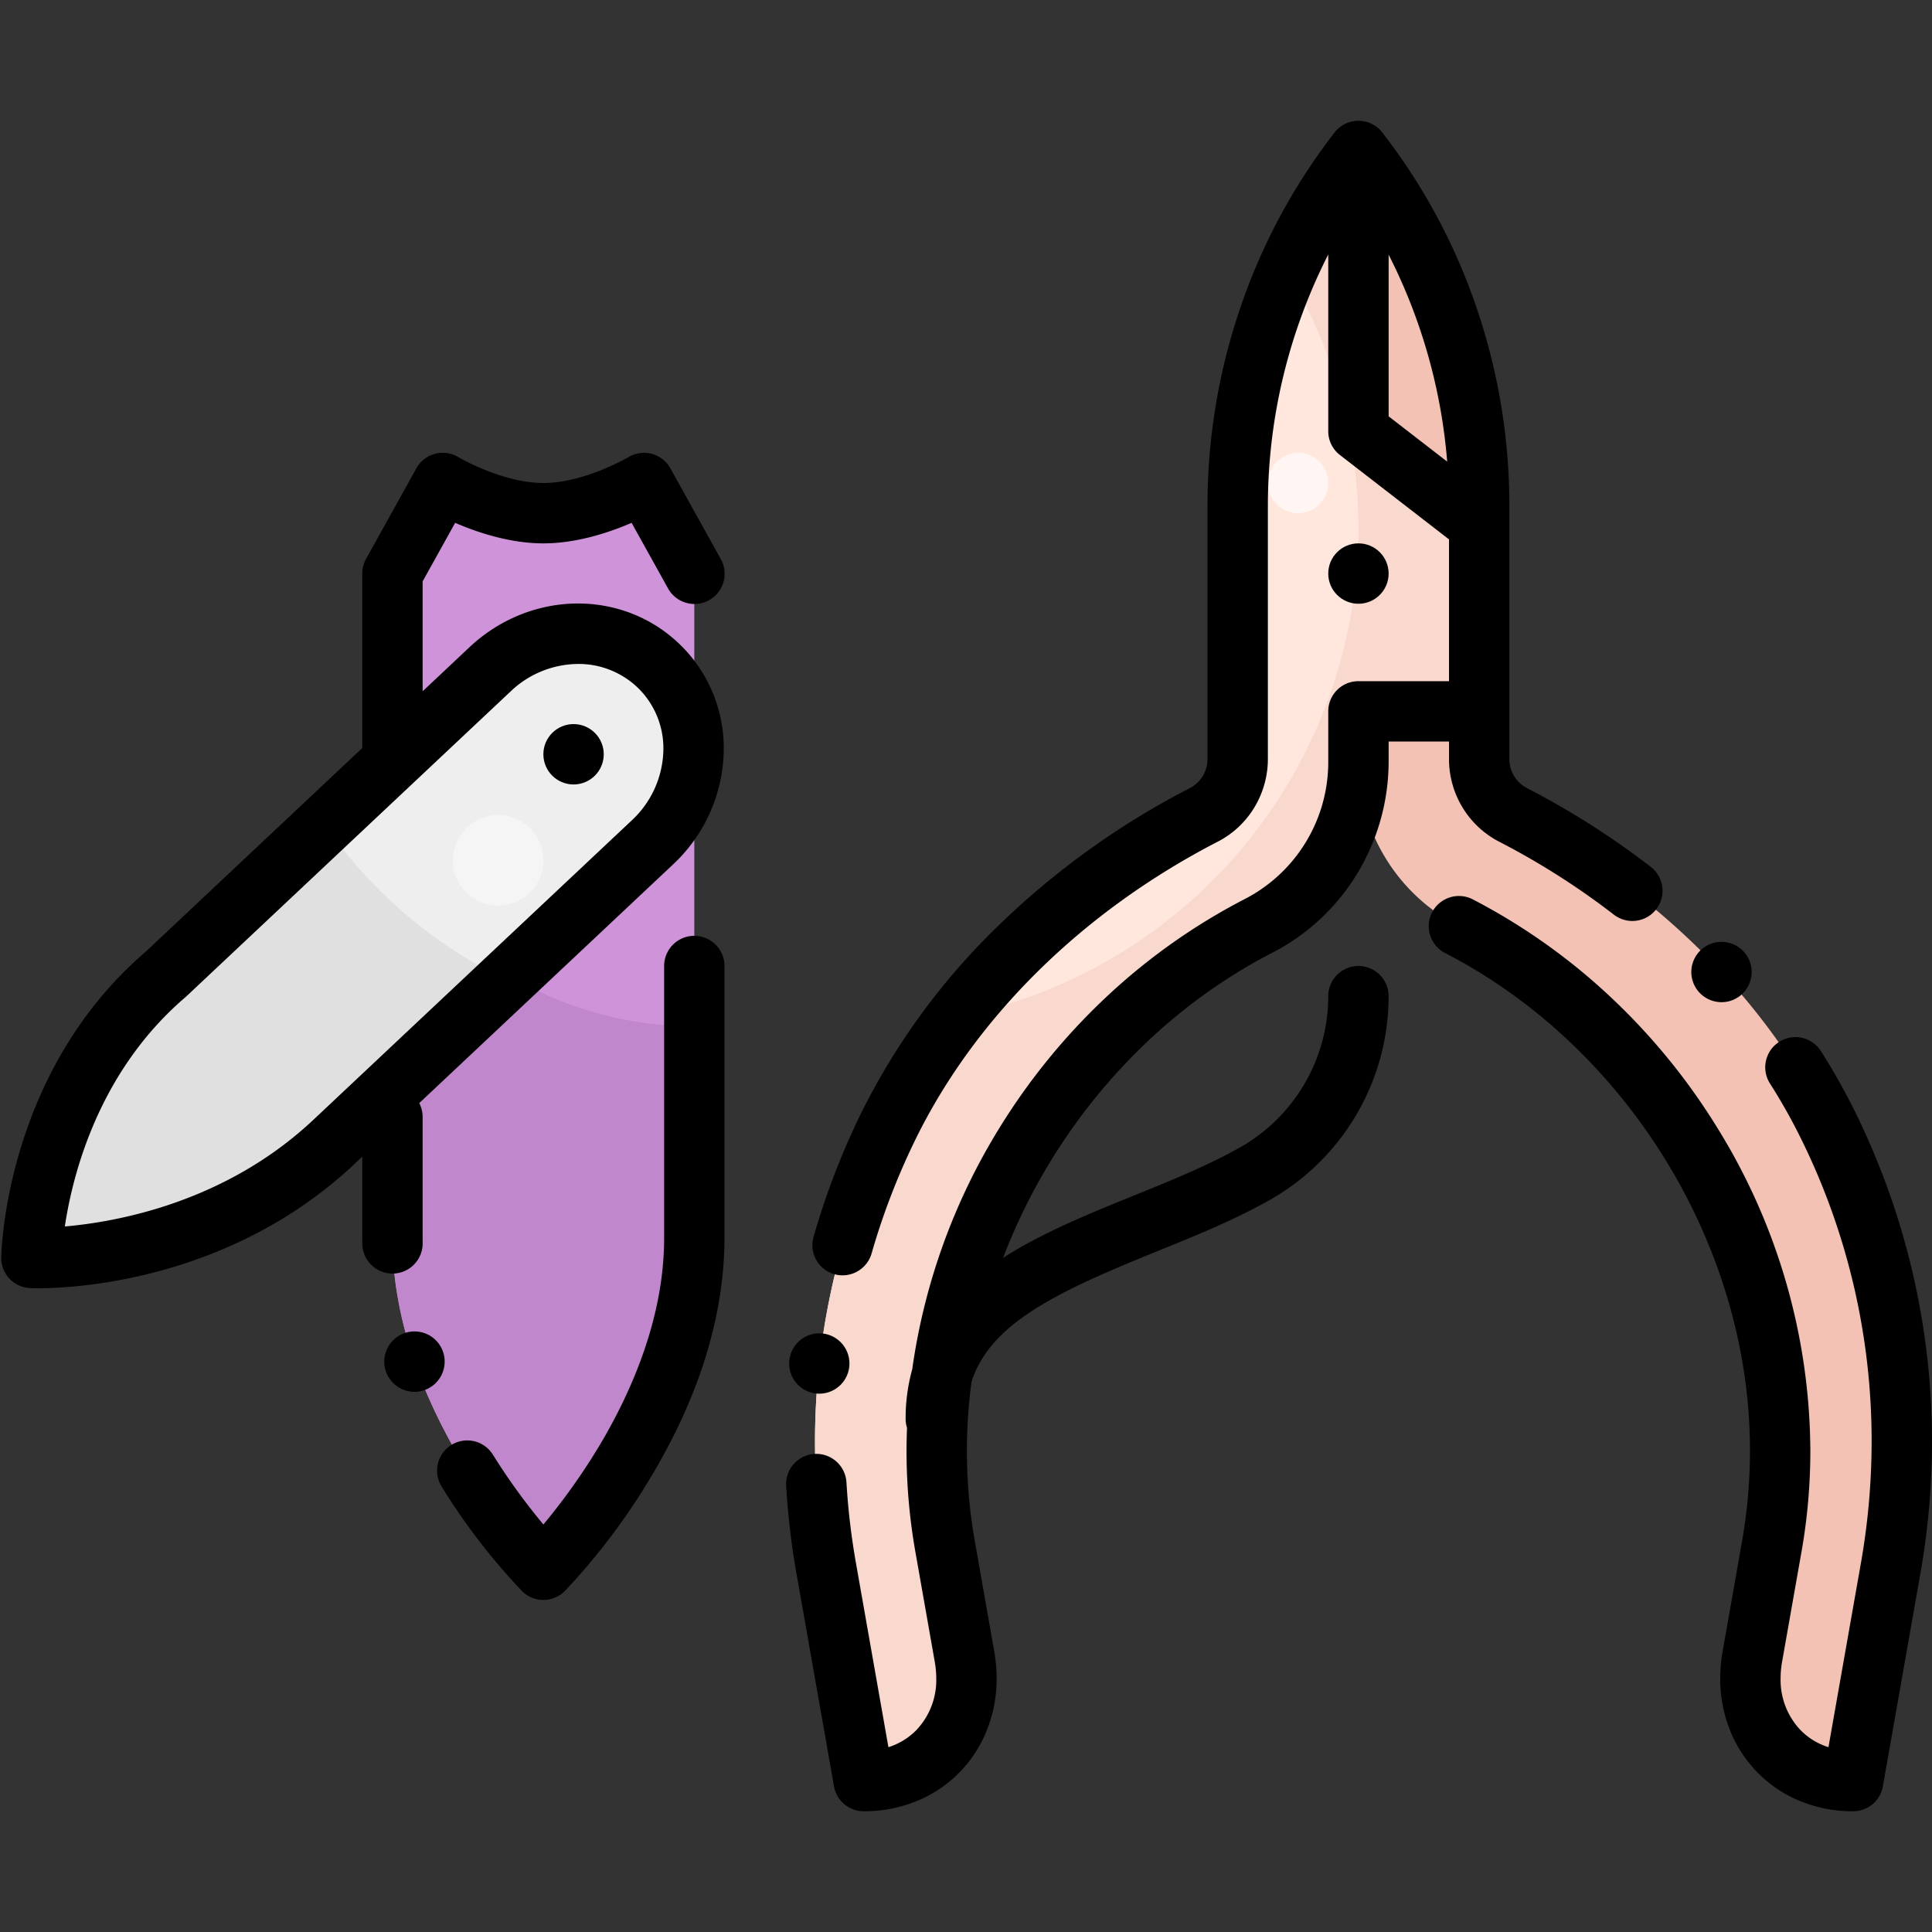 <?xml version="1.0" encoding="UTF-8"?> <svg xmlns="http://www.w3.org/2000/svg" viewBox="0 0 512 512" width="512" height="512"><rect x="0" y="0" width="512" height="512" fill="#333333" stroke="none"/> <g id="Manicure_Pedicure_Pliers" data-name="Manicure Pedicure Pliers"> <g id="Filled"> <path d="M360,114.258V40h0a153.6,153.6,0,0,1,32,94.086v67.037a16.617,16.617,0,0,0,8.913,14.8c35.162,18.152,66.4,46.917,83.99,83.192a189.892,189.892,0,0,1,16.139,116.517L491.105,472h0c-17.889,0-29.907-14.852-26.707-33l5.16-29.272c11.732-66.547-24.432-134.151-83.107-164.364A49,49,0,0,1,360,201.752V188.517H328V139.011Z" style="fill:#f4c2b5"></path> <path d="M360,114.258V40h0a153.6,153.6,0,0,0-32,94.086v67.037a16.617,16.617,0,0,1-8.913,14.8c-35.162,18.152-66.4,46.917-83.99,83.192a189.892,189.892,0,0,0-16.139,116.517L228.9,472h0c17.889,0,29.907-14.852,26.707-33l-5.16-29.272c-11.732-66.547,24.432-134.151,83.107-164.364A49,49,0,0,0,360,201.752V188.517h32V139.011Z" style="fill:#ffe7de"></path> <path d="M392,139.011l-32-24.753V40h0a151.481,151.481,0,0,0-18.944,31.851A132.021,132.021,0,0,1,253.635,269.5,165.8,165.8,0,0,0,235.1,299.11a189.9,189.9,0,0,0-16.138,116.517L228.9,472h0c17.889,0,29.907-14.852,26.707-33l-5.16-29.272c-11.732-66.547,24.432-134.151,83.107-164.364A49,49,0,0,0,360,201.752V188.517h32Z" style="fill:#f9d8cd"></path> <path d="M104,152l13.333-24s13.334,8,26.667,8,26.667-8,26.667-8L184,152V328c0,48-40,88-40,88s-40-40-40-88Z" style="fill:#ce93d8"></path> <path d="M104,229.058V328c0,48,40,88,40,88s40-40,40-88V272A95.891,95.891,0,0,1,104,229.058Z" style="fill:#c087cc"></path> <path d="M8.331,333.369s.769-45.356,35.563-75.145l85.961-80.838c13.067-12.289,33.007-12.542,45.048-.574h0c12.6,12.521,11.709,33.534-1.961,46.39L88.526,302.587C53.649,335.386,8.331,333.369,8.331,333.369Z" style="fill:#eee"></path> <path d="M134.139,259.693a124.488,124.488,0,0,1-48.077-41.124L43.894,258.224C9.1,288.013,8.331,333.369,8.331,333.369s45.318,2.017,80.195-30.782Z" style="fill:#e0e0e0"></path> <circle cx="132" cy="228" r="12" style="fill:#f5f5f5"></circle> <circle cx="344" cy="128" r="8" style="fill:#fff5f2"></circle> </g> <g id="Outline"> <path d="M216.25,369.29a8.848,8.848,0,0,0,.89.05,8,8,0,0,0,.86-15.95,8.652,8.652,0,0,0-.88-.05,8,8,0,0,0-.87,15.95Z"></path> <path d="M506.99,337.82a198.806,198.806,0,0,0-14.89-42.2,171.711,171.711,0,0,0-9.54-17.07,8,8,0,0,0-13.5,8.59,152.243,152.243,0,0,1,8.64,15.46A180.752,180.752,0,0,1,496,382.01a186.417,186.417,0,0,1-2.84,32.23l-8.6,48.78a17.8,17.8,0,0,1-7.35-4.47,19.243,19.243,0,0,1-5.33-13.76,25.22,25.22,0,0,1,.39-4.39l5.169-29.29a154.06,154.06,0,0,0,2.321-26.66,163.687,163.687,0,0,0-24.571-85.44,168.741,168.741,0,0,0-28.21-34.64A163.026,163.026,0,0,0,390.3,238.34a8,8,0,0,0-7.34,14.22c48.39,24.94,80.859,77.94,80.8,131.89a138.123,138.123,0,0,1-2.08,23.89l-5.16,29.27a41.307,41.307,0,0,0-.64,7.18,36.686,36.686,0,0,0,2.58,13.72,33.844,33.844,0,0,0,7.359,11.28,33.382,33.382,0,0,0,11.241,7.51A36.587,36.587,0,0,0,491,480h.1a7.984,7.984,0,0,0,7.879-6.61l9.941-56.37A202.725,202.725,0,0,0,512,382.01,197.654,197.654,0,0,0,506.99,337.82Z"></path> <path d="M384,201.12a24.753,24.753,0,0,0,3.569,12.84,24.461,24.461,0,0,0,9.671,9.07A199.653,199.653,0,0,1,427.7,242.4a8,8,0,0,0,11.22-1.44,8,8,0,0,0-1.441-11.22,215.774,215.774,0,0,0-32.9-20.93,8.677,8.677,0,0,1-4.58-7.69V134.09a162.339,162.339,0,0,0-8.66-52.43,159.289,159.289,0,0,0-24.824-46.3l-.021-.027c-.059-.077-.116-.155-.176-.231-.16-.208-.333-.4-.51-.589-.035-.037-.065-.078-.1-.115a7.9,7.9,0,0,0-.833-.732c-.064-.05-.132-.1-.2-.144a7.906,7.906,0,0,0-.825-.523c-.052-.029-.1-.06-.155-.088a7.821,7.821,0,0,0-1.092-.472l-.015-.007c-.018-.007-.038-.008-.056-.014a7.852,7.852,0,0,0-1.069-.27c-.1-.018-.2-.037-.3-.051A8.142,8.142,0,0,0,359.99,32a8.012,8.012,0,0,0-1.173.1c-.1.015-.206.034-.308.053a7.992,7.992,0,0,0-.986.249c-.05.016-.1.027-.15.044a7.768,7.768,0,0,0-1.082.475c-.066.035-.131.074-.2.111a7.713,7.713,0,0,0-.921.6c-.024.018-.051.03-.074.049s-.026.023-.04.033c-.109.087-.212.18-.317.272-.124.108-.246.217-.362.331-.069.069-.137.141-.2.213-.148.156-.288.317-.422.484-.024.03-.052.056-.075.087-.07.089-.137.181-.206.27l-.009.012a159.278,159.278,0,0,0-24.8,46.278A162.294,162.294,0,0,0,320,134.09v67.03a8.677,8.677,0,0,1-4.58,7.69,211.806,211.806,0,0,0-50.5,36.17A180.906,180.906,0,0,0,227.9,295.62a200.307,200.307,0,0,0-12.3,32.16,8,8,0,0,0,7.69,10.2,8.029,8.029,0,0,0,7.689-5.8A184.216,184.216,0,0,1,242.3,302.6c15.83-32.72,44.41-60.98,80.46-79.57a24.388,24.388,0,0,0,9.67-9.07A24.849,24.849,0,0,0,336,201.12V134.09a146.947,146.947,0,0,1,16-66.65v46.82a7.95,7.95,0,0,0,3.109,6.33L384,142.94v37.58H360a7.989,7.989,0,0,0-8,8v13.23a40.831,40.831,0,0,1-22.11,36.5,162.8,162.8,0,0,0-36.76,26.01,169.211,169.211,0,0,0-28.271,34.66,165.341,165.341,0,0,0-23.108,63.951A48.309,48.309,0,0,0,240,376a7.971,7.971,0,0,0,.37,2.406c-.08,2.013-.128,4.027-.13,6.044a154.232,154.232,0,0,0,2.32,26.66l5.16,29.27a25.834,25.834,0,0,1,.4,4.41,19.247,19.247,0,0,1-5.33,13.76,17.806,17.806,0,0,1-7.351,4.47l-8.6-48.78a185.464,185.464,0,0,1-2.521-21.42,8.011,8.011,0,0,0-7.979-7.53c-.16,0-.32.01-.481.02a7.985,7.985,0,0,0-7.509,8.44.01.01,0,0,0-.01.01,202.615,202.615,0,0,0,2.74,23.26l9.94,56.37A7.976,7.976,0,0,0,228.9,480h.091a36.633,36.633,0,0,0,13.949-2.7,33.6,33.6,0,0,0,18.591-18.79,36.694,36.694,0,0,0,2.59-13.72,41.924,41.924,0,0,0-.641-7.18l-5.16-29.28a137.349,137.349,0,0,1-.843-42.192c5.015-15.5,22.622-23.776,48.881-34.416,10.277-4.164,20.9-8.47,30.26-13.781A62.119,62.119,0,0,0,368,264a8,8,0,0,0-16,0,46.092,46.092,0,0,1-23.281,40.026c-8.442,4.792-18.573,8.9-28.369,12.867-11.708,4.744-24.055,9.754-34.515,16.449,13.039-34.235,38.542-64,71.375-80.872a56.6,56.6,0,0,0,22.43-20.9A57.257,57.257,0,0,0,368,201.75v-5.23h16Zm-16-90.79V67.484a146.975,146.975,0,0,1,15.522,54.85Z"></path> <path d="M456.229,265.59a7.995,7.995,0,1,0-5.87-2.55A8.054,8.054,0,0,0,456.229,265.59Z"></path> <circle cx="360" cy="152" r="8"></circle> <path d="M117.4,358.23v-.01a7.995,7.995,0,0,0-14.75-.87,7.914,7.914,0,0,0-.369,6.11,8.021,8.021,0,0,0,7.56,5.39,7.854,7.854,0,0,0,2.62-.45A8.006,8.006,0,0,0,117.4,358.23Z"></path> <path d="M184,248a8.009,8.009,0,0,0-8,7.99V328c.04,22.91-10.19,44.05-18.78,57.76a167.813,167.813,0,0,1-13.111,18.12L144,404a166.051,166.051,0,0,1-13.45-18.61,8,8,0,0,0-13.59,8.44,168.177,168.177,0,0,0,21.34,27.78l.04.05a8.015,8.015,0,0,0,11.32,0l.029-.03a171.488,171.488,0,0,0,21.091-27.39C184.83,371.71,191.96,349.42,192,328V256A8.011,8.011,0,0,0,184,248Z"></path> <path d="M177.66,124.115a8.013,8.013,0,0,0-11.094-2.984C166.45,121.2,154.877,128,144,128s-22.45-6.8-22.551-6.86a8,8,0,0,0-11.109,2.975l-13.333,24A8,8,0,0,0,96,152v46.242L38.546,252.271C1.583,284.035.366,331.238.332,333.234a8,8,0,0,0,7.644,8.128c.21.009.924.036,2.08.036,9.763,0,50.942-1.941,83.951-32.983L96,306.541V328c0,.54,0,1.08.01,1.65a8.008,8.008,0,0,0,8,7.86h.139a8.006,8.006,0,0,0,7.861-8.14c-.01-.48-.01-.92-.01-1.37V296a7.944,7.944,0,0,0-.9-3.663l67.318-63.306a42.233,42.233,0,0,0,13.376-29.96,38.251,38.251,0,0,0-11.255-27.932c-15.189-15.1-39.863-14.915-56.168.419L112,183.2V154.073l8.62-15.516C126.491,141.094,135.148,144,144,144s17.509-2.906,23.38-5.443l9.627,17.328a8,8,0,1,0,13.986-7.77Zm-42.324,59.1a26.132,26.132,0,0,1,17.841-7.259,22.62,22.62,0,0,1,16.087,6.532A22.387,22.387,0,0,1,175.8,198.85a26.162,26.162,0,0,1-8.339,18.525L83.046,296.76c-23.216,21.832-51.863,27.051-65.864,28.269C19.219,311.362,26.083,284,49.1,264.3c.093-.081.186-.164.277-.249Z"></path> <circle cx="152" cy="199.892" r="8"></circle> </g> </g> </svg> 